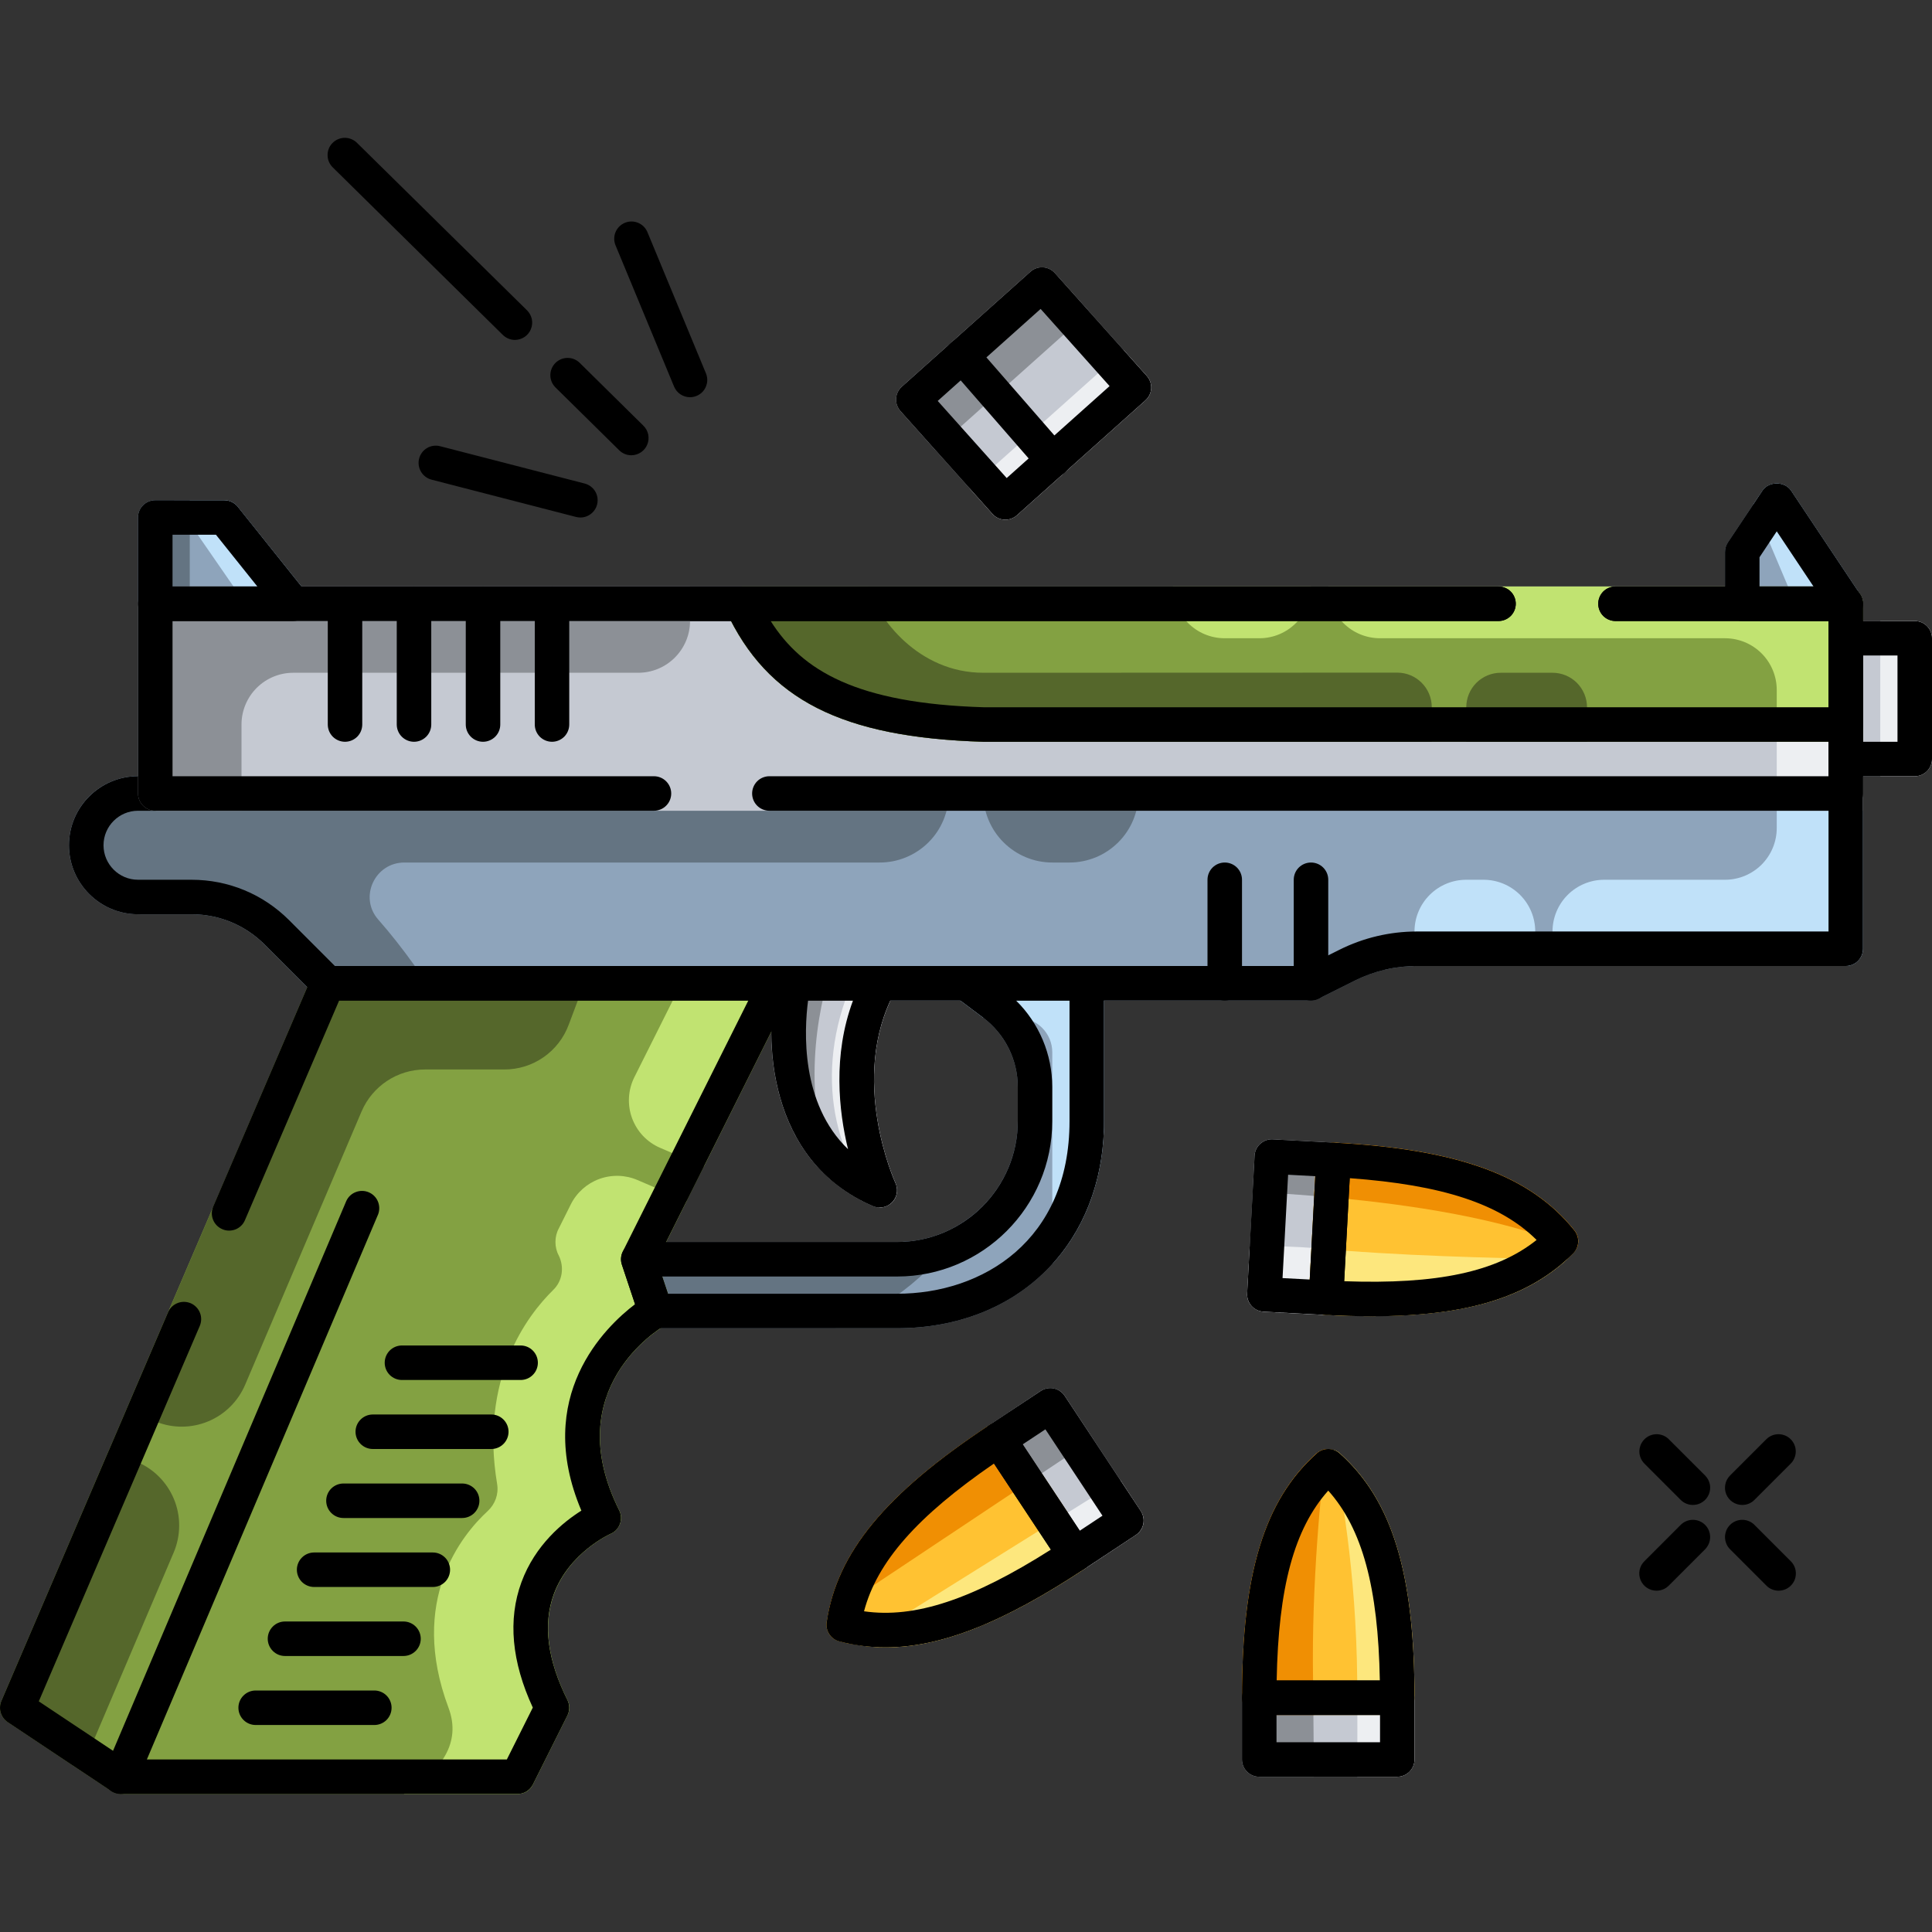 <svg width="50" height="50" viewBox="0 0 50 50" fill="none" xmlns="http://www.w3.org/2000/svg">
<rect x="0" y="0" width="50" height="50" fill="#333333" stroke="none"/>
<g clip-path="url(#clip0_94_871)">
<path d="M29.644 10.36L26.316 13.336C26.227 13.414 26.111 13.455 25.993 13.448C25.875 13.442 25.765 13.389 25.686 13.301L23.305 10.638C23.227 10.55 23.186 10.434 23.193 10.316C23.199 10.197 23.253 10.087 23.34 10.008L26.669 7.032C26.757 6.954 26.873 6.913 26.991 6.92C27.109 6.927 27.22 6.98 27.299 7.068L29.679 9.73C29.843 9.913 29.827 10.197 29.644 10.36Z" fill="#C5C9D2"/>
<path d="M28.191 8.066L24.198 11.636L23.305 10.638C23.227 10.549 23.186 10.433 23.193 10.315C23.199 10.197 23.253 10.086 23.34 10.007L26.669 7.032C26.757 6.953 26.873 6.913 26.991 6.919C27.109 6.926 27.22 6.979 27.299 7.067L28.191 8.066Z" fill="#8C9096"/>
<path d="M29.644 10.36L26.316 13.336C26.227 13.414 26.111 13.455 25.993 13.448C25.875 13.442 25.765 13.389 25.686 13.301L25.09 12.635L29.084 9.064L29.679 9.73C29.843 9.913 29.827 10.197 29.644 10.36Z" fill="#EDEFF2"/>
<path d="M26.018 13.449C25.956 13.449 25.893 13.436 25.836 13.411C25.779 13.385 25.727 13.347 25.686 13.301L23.305 10.638C23.266 10.595 23.236 10.543 23.216 10.488C23.197 10.433 23.188 10.374 23.192 10.316C23.195 10.257 23.21 10.2 23.235 10.147C23.261 10.094 23.297 10.047 23.34 10.008L26.669 7.032C26.757 6.953 26.873 6.913 26.991 6.919C27.109 6.926 27.22 6.979 27.299 7.067L29.679 9.73C29.758 9.818 29.798 9.934 29.792 10.052C29.785 10.171 29.732 10.281 29.644 10.36L26.316 13.336C26.234 13.409 26.128 13.449 26.018 13.449ZM24.268 10.376L26.053 12.372L28.716 9.992L26.931 7.995L24.268 10.376Z" fill="black"/>
<path d="M48.214 15.625V24.554C48.214 24.799 48.014 25 47.768 25H36.607C36.076 25.009 35.54 25.138 35.067 25.375L34.13 25.844C34.067 25.875 34 25.893 33.929 25.893H8.483C8.362 25.893 8.25 25.844 8.166 25.763L6.849 24.446C6.601 24.196 6.306 23.998 5.981 23.863C5.656 23.728 5.308 23.659 4.956 23.661H3.572C2.585 23.661 1.786 22.862 1.786 21.875C1.786 20.888 2.585 20.089 3.572 20.089V15.625C3.572 15.38 3.773 15.179 4.018 15.179H47.768C48.014 15.179 48.214 15.38 48.214 15.625Z" fill="#8EA4BB"/>
<path d="M37.947 22.768H38.393C38.748 22.768 39.089 22.909 39.34 23.16C39.591 23.411 39.732 23.752 39.732 24.107V25H36.607V24.107C36.607 23.752 36.748 23.411 37 23.16C37.251 22.909 37.591 22.768 37.947 22.768ZM48.214 20.089V24.554C48.214 24.799 48.013 25 47.768 25H40.179V24.107C40.179 23.752 40.32 23.411 40.571 23.16C40.822 22.909 41.163 22.768 41.518 22.768H44.643C44.998 22.768 45.339 22.627 45.59 22.376C45.841 22.125 45.982 21.784 45.982 21.429V20.089H48.214Z" fill="#C0E1F9"/>
<path d="M22.768 22.322H10.464C9.7 22.322 9.283 23.224 9.788 23.797C10.459 24.558 11.021 25.394 11.335 25.893H8.483C8.362 25.893 8.25 25.844 8.166 25.763L6.849 24.446C6.601 24.196 6.306 23.998 5.981 23.863C5.656 23.728 5.308 23.659 4.956 23.661H3.648C2.715 23.661 1.882 22.978 1.794 22.05C1.77 21.802 1.798 21.551 1.876 21.314C1.954 21.078 2.081 20.86 2.249 20.675C2.416 20.491 2.62 20.343 2.848 20.242C3.076 20.141 3.323 20.089 3.572 20.089H24.554V20.536C24.554 21.009 24.366 21.464 24.031 21.798C23.696 22.133 23.242 22.322 22.768 22.322ZM25.447 20.089V20.536C25.447 21.009 25.635 21.464 25.97 21.798C26.305 22.133 26.759 22.322 27.232 22.322H27.679C27.913 22.322 28.145 22.275 28.362 22.186C28.579 22.096 28.776 21.964 28.942 21.798C29.107 21.633 29.239 21.436 29.329 21.219C29.418 21.003 29.465 20.77 29.465 20.536V20.089H25.447Z" fill="#647482"/>
<path d="M7.992 15.817C7.916 15.973 7.759 16.072 7.59 16.072H4.018C3.773 16.072 3.572 15.871 3.572 15.625V13.393C3.572 13.147 3.773 12.947 4.018 12.947H5.804C5.871 12.947 5.937 12.962 5.997 12.992C6.058 13.021 6.111 13.064 6.152 13.116L7.938 15.348C8.045 15.482 8.067 15.665 7.992 15.817Z" fill="#8EA4BB"/>
<path d="M7.992 15.817C7.916 15.973 7.759 16.072 7.59 16.072H6.661L4.5 12.947H5.804C5.871 12.947 5.937 12.962 5.998 12.992C6.058 13.021 6.111 13.064 6.152 13.116L7.938 15.348C8.045 15.482 8.067 15.665 7.992 15.817Z" fill="#C0E1F9"/>
<path d="M4.911 12.947V16.072H4.018C3.773 16.072 3.572 15.871 3.572 15.625V13.393C3.572 13.147 3.773 12.947 4.018 12.947H4.911Z" fill="#647482"/>
<path d="M48.161 15.835C48.085 15.982 47.933 16.072 47.768 16.072H45.089C44.844 16.072 44.643 15.871 44.643 15.625V14.286C44.643 14.197 44.67 14.112 44.719 14.04L45.241 13.255L45.375 13.054L45.612 12.701C45.777 12.451 46.188 12.451 46.353 12.701L48.138 15.38C48.232 15.514 48.241 15.692 48.161 15.835Z" fill="#8EA4BB"/>
<path d="M48.161 15.835C48.085 15.982 47.933 16.072 47.768 16.072H46.652L45.375 13.054L45.612 12.701C45.777 12.451 46.188 12.451 46.353 12.701L48.139 15.38C48.232 15.514 48.241 15.692 48.161 15.835Z" fill="#C0E1F9"/>
<path d="M50 16.518V19.643C50 19.888 49.799 20.089 49.554 20.089H47.768C47.522 20.089 47.322 19.888 47.322 19.643V16.518C47.322 16.272 47.522 16.072 47.768 16.072H49.554C49.799 16.072 50 16.272 50 16.518Z" fill="#C5C9D2"/>
<path d="M50 16.518V19.643C50 19.888 49.799 20.089 49.554 20.089H48.661V16.072H49.554C49.799 16.072 50 16.272 50 16.518Z" fill="#EDEFF2"/>
<path d="M34.956 30.04L34.902 31.031L34.831 32.37L34.764 33.607C34.758 33.722 34.708 33.83 34.625 33.908C34.542 33.987 34.432 34.031 34.317 34.031H34.295L32.697 33.946C32.581 33.937 32.469 33.884 32.389 33.795C32.349 33.751 32.319 33.7 32.3 33.645C32.281 33.59 32.273 33.532 32.277 33.473L32.344 32.228L32.353 32.098L32.42 30.848L32.469 29.906C32.482 29.661 32.697 29.473 32.938 29.487L34.518 29.571H34.536C34.652 29.58 34.764 29.634 34.844 29.719C34.92 29.808 34.96 29.924 34.956 30.04Z" fill="#C5C9D2"/>
<path d="M34.956 30.04L34.902 31.031C34.594 31 34.295 30.973 34.009 30.951C33.48 30.907 32.95 30.873 32.42 30.848L32.469 29.906C32.482 29.661 32.697 29.473 32.938 29.487L34.518 29.571H34.536C34.652 29.58 34.764 29.634 34.844 29.719C34.92 29.808 34.96 29.924 34.956 30.04Z" fill="#8C9096"/>
<path d="M34.831 32.37L34.764 33.607C34.758 33.722 34.708 33.83 34.625 33.908C34.542 33.987 34.432 34.031 34.317 34.031H34.295L32.697 33.946C32.581 33.937 32.469 33.884 32.389 33.795C32.349 33.751 32.319 33.7 32.3 33.645C32.281 33.59 32.273 33.532 32.277 33.473L32.344 32.228C32.991 32.25 33.652 32.268 33.938 32.295C34.228 32.321 34.527 32.348 34.831 32.37Z" fill="#EDEFF2"/>
<path d="M40.79 32.335C40.773 32.37 40.746 32.406 40.715 32.437C40.665 32.486 40.616 32.536 40.563 32.585C39.456 33.603 37.893 34.062 35.496 34.062C35.125 34.062 34.728 34.053 34.317 34.031H34.295C34.049 34.018 33.857 33.808 33.871 33.558L33.938 32.295L34.009 30.951L34.063 29.995C34.072 29.875 34.125 29.763 34.21 29.688C34.295 29.612 34.402 29.571 34.518 29.571H34.536C37.75 29.745 39.607 30.424 40.746 31.844C40.862 31.987 40.875 32.183 40.79 32.335Z" fill="#FFC232"/>
<path d="M40.79 32.335C39.192 31.612 36.893 31.232 34.902 31.031C34.594 31 34.295 30.973 34.009 30.951L34.063 29.995C34.072 29.875 34.125 29.763 34.21 29.688C34.295 29.612 34.402 29.571 34.518 29.571H34.536C37.75 29.745 39.607 30.424 40.746 31.844C40.862 31.987 40.875 32.183 40.79 32.335Z" fill="#F08F03"/>
<path d="M40.563 32.585C39.456 33.603 37.893 34.062 35.496 34.062C35.125 34.062 34.728 34.053 34.317 34.031H34.295C34.049 34.018 33.857 33.808 33.871 33.558L33.938 32.295C34.228 32.321 34.527 32.348 34.831 32.37C37.058 32.536 39.523 32.576 40.563 32.585Z" fill="#FDE77D"/>
<path d="M28.572 25.446V29.018C28.572 30.509 28.081 31.786 27.232 32.714C26.282 33.759 24.88 34.375 23.215 34.375H16.965C16.773 34.375 16.603 34.25 16.541 34.071L16.094 32.732C16.049 32.594 16.072 32.446 16.157 32.33C16.241 32.21 16.375 32.143 16.518 32.143H23.215C23.911 32.143 24.554 31.915 25.072 31.527C25.465 31.237 25.784 30.859 26.005 30.423C26.225 29.988 26.34 29.506 26.34 29.018V28.125C26.34 27.424 26.005 26.759 25.447 26.339L24.733 25.804C24.581 25.688 24.518 25.487 24.576 25.304C24.639 25.125 24.808 25 25 25H28.125C28.371 25 28.572 25.201 28.572 25.446Z" fill="#8EA4BB"/>
<path d="M28.125 25H25C24.808 25 24.639 25.125 24.576 25.304C24.518 25.487 24.581 25.688 24.733 25.804L25.447 26.339H26.34C26.576 26.339 26.803 26.433 26.971 26.601C27.138 26.768 27.233 26.995 27.233 27.232V32.714C28.081 31.786 28.572 30.509 28.572 29.018V25.446C28.572 25.201 28.371 25 28.125 25Z" fill="#C0E1F9"/>
<path d="M25.072 31.527C24.27 32.838 23.049 33.842 21.608 34.375H16.965C16.773 34.375 16.603 34.25 16.541 34.071L16.094 32.732C16.049 32.594 16.072 32.446 16.157 32.33C16.241 32.21 16.375 32.143 16.518 32.143H23.215C23.911 32.143 24.554 31.915 25.072 31.527Z" fill="#647482"/>
<path d="M23.174 30.616C23.25 30.786 23.219 30.982 23.09 31.116C23.005 31.201 22.884 31.25 22.768 31.25H22.764C22.706 31.25 22.648 31.237 22.594 31.214C22.21 31.049 21.88 30.848 21.594 30.612C19.835 29.188 19.808 26.656 20.099 25.348C20.148 25.147 20.326 25 20.536 25H22.768C22.924 25 23.072 25.085 23.152 25.219C23.233 25.353 23.237 25.522 23.161 25.661C21.942 27.906 23.161 30.589 23.174 30.616Z" fill="#C5C9D2"/>
<path d="M23.174 30.616C23.25 30.786 23.219 30.982 23.09 31.116C23.005 31.201 22.884 31.25 22.768 31.25H22.764C21.424 29.674 21.058 27.37 22.25 25H22.768C22.924 25 23.072 25.085 23.152 25.219C23.233 25.353 23.237 25.522 23.161 25.661C21.942 27.906 23.161 30.589 23.174 30.616Z" fill="#EDEFF2"/>
<path d="M21.594 30.612C19.835 29.188 19.808 26.656 20.099 25.348C20.148 25.147 20.326 25 20.536 25H21.527C21.152 26.174 20.715 28.348 21.594 30.612Z" fill="#8C9096"/>
<path d="M20.487 25.647L17 32.625L17.389 33.786C17.456 33.991 17.371 34.21 17.188 34.317C17.076 34.379 14.456 35.946 16.023 39.085C16.081 39.196 16.085 39.321 16.045 39.437C16 39.553 15.915 39.647 15.8 39.696C15.79 39.701 14.724 40.178 14.331 41.268C14.05 42.044 14.17 42.964 14.683 43.995C14.75 44.12 14.75 44.272 14.683 44.397L13.791 46.183C13.719 46.335 13.563 46.428 13.393 46.428H3.125C3.036 46.428 2.951 46.402 2.88 46.352L2.09 45.826L0.201 44.567C0.114 44.51 0.049 44.425 0.019 44.325C-0.011 44.225 -0.005 44.118 0.036 44.022L8.072 25.272C8.143 25.107 8.304 25 8.483 25H20.09C20.246 25 20.389 25.08 20.469 25.21C20.549 25.344 20.558 25.509 20.487 25.647Z" fill="#83A142"/>
<path d="M17.768 31.085L17 32.625L17.389 33.786C17.456 33.991 17.371 34.21 17.188 34.317C17.076 34.379 14.456 35.946 16.023 39.085C16.081 39.196 16.085 39.321 16.045 39.437C16 39.553 15.915 39.647 15.8 39.696C15.79 39.701 14.724 40.178 14.331 41.268C14.05 42.044 14.17 42.964 14.683 43.995C14.75 44.12 14.75 44.272 14.683 44.397L13.791 46.183C13.719 46.335 13.563 46.428 13.393 46.428H10.451C11.425 45.839 11.947 45.102 11.607 44.196C10.567 41.419 11.951 39.723 12.621 39.107C12.813 38.928 12.907 38.674 12.867 38.415C12.407 35.674 13.639 34.049 14.317 33.384C14.558 33.152 14.607 32.79 14.46 32.491C14.402 32.384 14.375 32.263 14.375 32.143C14.375 32.022 14.402 31.902 14.46 31.795L14.771 31.172C14.923 30.866 15.187 30.63 15.508 30.512C15.829 30.395 16.183 30.404 16.497 30.539L17.768 31.085ZM20.487 25.647L18.215 30.192L17.087 29.707C16.919 29.636 16.768 29.53 16.642 29.398C16.517 29.265 16.42 29.108 16.357 28.937C16.294 28.766 16.268 28.583 16.278 28.401C16.288 28.219 16.336 28.041 16.417 27.878L17.858 25H20.09C20.246 25 20.389 25.08 20.469 25.21C20.549 25.344 20.558 25.509 20.487 25.647Z" fill="#C1E371"/>
<path d="M2.809 37.549L3.494 37.813C3.717 37.899 3.922 38.029 4.094 38.196C4.266 38.363 4.403 38.563 4.496 38.783C4.59 39.004 4.638 39.242 4.637 39.481C4.637 39.721 4.589 39.958 4.495 40.179L2.09 45.826L0.201 44.567C0.114 44.51 0.049 44.425 0.019 44.325C-0.011 44.225 -0.005 44.118 0.036 44.022L2.809 37.549ZM15.29 25L14.719 26.518C14.593 26.859 14.366 27.153 14.067 27.361C13.768 27.569 13.413 27.679 13.05 27.678H11C10.286 27.678 9.639 28.107 9.358 28.763L6.345 35.836C6.162 36.265 5.819 36.606 5.388 36.785C4.957 36.964 4.473 36.968 4.04 36.794L3.268 36.486L8.072 25.272C8.143 25.107 8.304 25 8.483 25H15.29Z" fill="#55672B"/>
<path d="M36.607 43.937V45.535C36.607 45.781 36.407 45.982 36.161 45.982H32.59C32.344 45.982 32.143 45.781 32.143 45.535V43.937C32.143 43.692 32.344 43.491 32.59 43.491H36.161C36.407 43.491 36.607 43.692 36.607 43.937ZM29.398 39.723L28.063 40.607C27.991 40.656 27.907 40.678 27.817 40.678C27.786 40.678 27.759 40.678 27.728 40.669C27.67 40.659 27.615 40.636 27.567 40.603C27.518 40.57 27.477 40.528 27.447 40.477L26.88 39.62L26.219 38.625L25.474 37.5C25.411 37.402 25.389 37.281 25.411 37.165C25.433 37.049 25.505 36.946 25.603 36.884L26.933 36C27.139 35.866 27.416 35.919 27.554 36.125L28.291 37.241L28.991 38.299L29.523 39.107C29.661 39.312 29.603 39.589 29.398 39.723Z" fill="#C5C9D2"/>
<path d="M36.607 43.937C36.607 44.183 36.406 44.384 36.161 44.384H32.59C32.344 44.384 32.143 44.183 32.143 43.937C32.143 40.719 32.723 38.826 34.076 37.611C34.148 37.553 34.232 37.513 34.317 37.504C34.375 37.5 34.433 37.5 34.487 37.518C34.554 37.531 34.621 37.562 34.674 37.611C36.027 38.826 36.607 40.719 36.607 43.937ZM28.063 40.607C25.974 41.986 24.357 42.634 22.916 42.634C22.661 42.634 22.407 42.611 22.161 42.567C22.013 42.548 21.867 42.518 21.724 42.477C21.5 42.424 21.362 42.21 21.393 41.982C21.402 41.928 21.411 41.87 21.424 41.817C21.737 40.089 23 38.603 25.603 36.884C25.651 36.851 25.706 36.828 25.763 36.817C25.821 36.806 25.88 36.806 25.937 36.817C25.994 36.829 26.049 36.852 26.097 36.885C26.146 36.918 26.187 36.96 26.219 37.009L26.96 38.129L27.634 39.147L28.192 39.986C28.326 40.192 28.268 40.469 28.063 40.607Z" fill="#FFC232"/>
<path d="M48.214 15.625V20.536C48.214 20.781 48.014 20.982 47.768 20.982H4.018C3.773 20.982 3.572 20.781 3.572 20.536V15.625C3.572 15.38 3.773 15.179 4.018 15.179H47.768C48.014 15.179 48.214 15.38 48.214 15.625Z" fill="#C5C9D2"/>
<path d="M45.982 18.304H48.214V20.982H45.982V18.304Z" fill="#EDEFF2"/>
<path d="M15.021 13.393C14.983 13.393 14.945 13.388 14.909 13.379L11.167 12.413C11.053 12.383 10.955 12.309 10.895 12.207C10.835 12.105 10.817 11.983 10.847 11.869C10.861 11.812 10.887 11.758 10.922 11.711C10.957 11.664 11.001 11.625 11.052 11.595C11.102 11.565 11.158 11.546 11.216 11.538C11.275 11.53 11.334 11.533 11.391 11.548L15.132 12.514C15.237 12.542 15.329 12.606 15.39 12.696C15.451 12.786 15.477 12.895 15.463 13.003C15.449 13.111 15.397 13.21 15.315 13.281C15.234 13.353 15.129 13.393 15.021 13.393ZM17.858 10.28C17.769 10.28 17.683 10.254 17.609 10.205C17.536 10.156 17.479 10.086 17.445 10.005L15.924 6.334C15.884 6.226 15.887 6.106 15.933 6C15.98 5.894 16.065 5.811 16.172 5.766C16.278 5.722 16.398 5.721 16.506 5.763C16.613 5.805 16.7 5.887 16.749 5.992L18.27 9.663C18.298 9.73 18.309 9.804 18.302 9.877C18.294 9.95 18.269 10.02 18.229 10.081C18.188 10.143 18.133 10.193 18.068 10.227C18.003 10.262 17.931 10.28 17.858 10.28ZM13.327 8.797C13.21 8.797 13.097 8.75 13.013 8.668L8.616 4.336C8.573 4.295 8.539 4.246 8.515 4.192C8.491 4.138 8.478 4.08 8.478 4.02C8.477 3.961 8.487 3.902 8.509 3.847C8.531 3.792 8.564 3.742 8.606 3.7C8.647 3.658 8.697 3.624 8.751 3.602C8.806 3.579 8.865 3.567 8.924 3.567C8.983 3.567 9.042 3.579 9.096 3.602C9.151 3.624 9.2 3.658 9.242 3.7L13.64 8.032C13.703 8.094 13.746 8.174 13.764 8.261C13.781 8.347 13.773 8.437 13.739 8.519C13.706 8.601 13.649 8.671 13.575 8.721C13.502 8.77 13.415 8.796 13.327 8.797ZM16.338 11.782C16.221 11.782 16.108 11.736 16.025 11.653L14.371 10.022C14.289 9.938 14.243 9.826 14.243 9.709C14.243 9.592 14.29 9.479 14.372 9.396C14.454 9.312 14.566 9.265 14.683 9.263C14.8 9.261 14.914 9.305 14.998 9.386L16.652 11.018C16.715 11.08 16.758 11.159 16.776 11.246C16.793 11.333 16.785 11.423 16.751 11.505C16.718 11.587 16.66 11.657 16.587 11.706C16.514 11.755 16.427 11.782 16.338 11.782ZM33.929 25.893H8.483C8.424 25.893 8.366 25.881 8.312 25.859C8.258 25.837 8.208 25.804 8.167 25.762L6.85 24.445C6.602 24.196 6.307 23.998 5.982 23.863C5.657 23.729 5.308 23.66 4.956 23.661H3.572C2.587 23.661 1.786 22.86 1.786 21.875C1.786 20.89 2.587 20.089 3.572 20.089V15.625C3.572 15.507 3.619 15.393 3.703 15.309C3.786 15.226 3.9 15.179 4.018 15.179H47.768C47.886 15.179 48 15.226 48.084 15.309C48.167 15.393 48.214 15.507 48.214 15.625V24.554C48.214 24.672 48.167 24.785 48.084 24.869C48 24.953 47.886 25 47.768 25H36.663C36.108 25.001 35.562 25.13 35.065 25.377L34.128 25.846C34.066 25.877 33.998 25.893 33.929 25.893ZM8.667 25H33.824L34.666 24.579C35.286 24.269 35.97 24.108 36.663 24.107H47.322V16.072H4.465V20.536C4.465 20.654 4.418 20.768 4.334 20.851C4.25 20.935 4.137 20.982 4.018 20.982H3.572C3.08 20.982 2.679 21.383 2.679 21.875C2.679 22.367 3.08 22.768 3.572 22.768H4.956C5.91 22.768 6.807 23.139 7.482 23.814L8.667 25Z" fill="black"/>
<path d="M17.858 15.179V16.072C17.858 16.427 17.716 16.767 17.465 17.018C17.214 17.27 16.873 17.411 16.518 17.411H7.59C7.235 17.411 6.894 17.552 6.643 17.803C6.392 18.054 6.25 18.395 6.25 18.75V20.982H4.018C3.773 20.982 3.572 20.781 3.572 20.536V15.625C3.572 15.38 3.773 15.179 4.018 15.179H17.858Z" fill="#8C9096"/>
<path d="M13.393 46.428H3.125C3.038 46.428 2.951 46.402 2.878 46.353L0.199 44.568C0.112 44.51 0.049 44.423 0.019 44.323C-0.011 44.223 -0.004 44.116 0.037 44.02L4.349 33.962C4.372 33.908 4.406 33.859 4.448 33.818C4.49 33.778 4.54 33.745 4.594 33.724C4.648 33.702 4.707 33.691 4.765 33.692C4.824 33.693 4.882 33.705 4.936 33.728C4.99 33.751 5.038 33.785 5.079 33.827C5.12 33.869 5.152 33.918 5.174 33.973C5.196 34.027 5.207 34.086 5.206 34.144C5.205 34.203 5.193 34.261 5.17 34.315L1.004 44.031L3.261 45.535H13.117L13.789 44.192C13.24 43.004 13.141 41.914 13.494 40.95C13.851 39.975 14.585 39.385 15.046 39.095C13.795 36.139 15.663 34.339 16.435 33.753L16.094 32.73C16.057 32.618 16.065 32.495 16.118 32.389L19.367 25.893H8.777L6.339 31.578C6.316 31.632 6.283 31.681 6.241 31.722C6.199 31.763 6.149 31.795 6.095 31.817C6.04 31.838 5.982 31.849 5.923 31.848C5.864 31.848 5.806 31.835 5.753 31.811C5.644 31.765 5.558 31.677 5.514 31.567C5.47 31.457 5.472 31.334 5.518 31.225L8.072 25.27C8.143 25.106 8.304 25 8.483 25H20.09C20.166 25 20.241 25.02 20.307 25.057C20.373 25.094 20.429 25.147 20.469 25.212C20.509 25.277 20.532 25.351 20.536 25.427C20.539 25.503 20.523 25.578 20.489 25.646L17 32.624L17.388 33.787C17.421 33.885 17.419 33.992 17.382 34.088C17.345 34.185 17.276 34.265 17.186 34.316C17.075 34.381 14.455 35.948 16.024 39.086C16.052 39.14 16.067 39.2 16.071 39.261C16.074 39.321 16.065 39.382 16.044 39.439C16.023 39.496 15.991 39.549 15.949 39.593C15.907 39.637 15.857 39.672 15.801 39.696C15.791 39.7 14.723 40.179 14.329 41.266C14.048 42.044 14.168 42.962 14.685 43.997C14.716 44.059 14.732 44.127 14.732 44.197C14.732 44.266 14.716 44.334 14.685 44.396L13.792 46.182C13.755 46.256 13.698 46.318 13.628 46.362C13.557 46.405 13.476 46.428 13.393 46.428Z" fill="black"/>
<path d="M23.215 34.375H16.965C16.871 34.375 16.78 34.346 16.703 34.291C16.628 34.236 16.571 34.158 16.541 34.07L16.095 32.73C16.072 32.663 16.066 32.592 16.077 32.522C16.087 32.452 16.114 32.385 16.156 32.328C16.197 32.27 16.252 32.224 16.315 32.192C16.378 32.159 16.448 32.143 16.518 32.143H23.215C24.938 32.143 26.34 30.741 26.34 29.018V28.125C26.339 27.779 26.258 27.437 26.103 27.127C25.948 26.817 25.723 26.548 25.447 26.339L24.733 25.804C24.657 25.747 24.602 25.669 24.574 25.579C24.546 25.49 24.547 25.394 24.577 25.305C24.606 25.216 24.663 25.139 24.739 25.084C24.815 25.029 24.907 25 25 25H28.125C28.184 25 28.242 25.012 28.296 25.034C28.35 25.056 28.399 25.089 28.441 25.131C28.482 25.172 28.515 25.221 28.538 25.276C28.56 25.33 28.572 25.388 28.572 25.446V29.018C28.572 32.172 26.369 34.375 23.215 34.375ZM17.287 33.482H23.215C25.437 33.482 27.679 32.102 27.679 29.018V25.893H26.294C26.59 26.184 26.826 26.532 26.987 26.915C27.148 27.298 27.231 27.709 27.232 28.125V29.018C27.232 31.233 25.43 33.036 23.215 33.036H17.137L17.287 33.482Z" fill="black"/>
<path d="M22.768 31.25C22.708 31.25 22.648 31.238 22.592 31.214C19.851 30.039 19.764 26.864 20.1 25.35C20.122 25.25 20.177 25.162 20.257 25.098C20.336 25.034 20.434 25 20.536 25H22.768C22.845 25 22.921 25.02 22.989 25.058C23.056 25.097 23.112 25.152 23.151 25.218C23.191 25.284 23.213 25.36 23.214 25.437C23.216 25.515 23.197 25.591 23.16 25.659C21.942 27.908 23.16 30.588 23.173 30.616C23.205 30.684 23.218 30.759 23.213 30.833C23.209 30.908 23.185 30.98 23.144 31.044C23.104 31.107 23.048 31.159 22.983 31.195C22.917 31.231 22.843 31.25 22.768 31.25ZM20.913 25.893C20.811 26.672 20.716 28.556 21.947 29.741C21.707 28.753 21.548 27.311 22.076 25.893H20.913ZM35.497 34.065C35.117 34.065 34.716 34.053 34.293 34.03C34.175 34.024 34.064 33.971 33.985 33.883C33.906 33.794 33.865 33.678 33.872 33.56L34.064 29.994C34.067 29.936 34.082 29.878 34.107 29.825C34.132 29.773 34.168 29.725 34.212 29.686C34.3 29.607 34.416 29.567 34.534 29.572C37.749 29.746 39.606 30.426 40.745 31.845C40.813 31.931 40.848 32.039 40.842 32.148C40.836 32.258 40.79 32.362 40.713 32.44C39.597 33.558 38.003 34.065 35.497 34.065ZM34.787 33.158C37.199 33.244 38.732 32.917 39.767 32.09C38.827 31.156 37.335 30.666 34.931 30.491L34.787 33.158Z" fill="black"/>
<path d="M34.318 34.031L34.294 34.03L32.698 33.945C32.58 33.938 32.469 33.885 32.39 33.797C32.311 33.709 32.27 33.593 32.276 33.474L32.469 29.908C32.476 29.791 32.529 29.68 32.617 29.602C32.705 29.523 32.82 29.481 32.938 29.487L34.534 29.572C34.652 29.579 34.762 29.633 34.841 29.721C34.92 29.809 34.961 29.924 34.955 30.042L34.763 33.608C34.757 33.722 34.707 33.83 34.624 33.908C34.542 33.986 34.432 34.03 34.318 34.031ZM33.192 33.077L33.896 33.114L34.04 30.44L33.336 30.402L33.192 33.077Z" fill="black"/>
<path d="M48.214 15.625V18.75C48.214 18.996 48.014 19.197 47.768 19.197H25.447C21.782 19.085 19.858 18.107 18.791 15.813C18.759 15.744 18.745 15.669 18.751 15.594C18.756 15.519 18.781 15.447 18.822 15.384C18.902 15.255 19.045 15.179 19.197 15.179H47.768C48.014 15.179 48.214 15.38 48.214 15.625Z" fill="#83A142"/>
<path d="M37.947 18.304V19.197H41.072V18.304C41.072 18.067 40.977 17.84 40.81 17.672C40.643 17.505 40.416 17.411 40.179 17.411H38.839C38.603 17.411 38.376 17.505 38.208 17.672C38.041 17.84 37.947 18.067 37.947 18.304Z" fill="#55672B"/>
<path d="M47.768 15.179H34.375C34.375 15.534 34.516 15.874 34.767 16.126C35.019 16.377 35.359 16.518 35.715 16.518H44.643C44.998 16.518 45.339 16.659 45.59 16.91C45.841 17.161 45.982 17.502 45.982 17.857V19.197H48.214V15.625C48.214 15.38 48.014 15.179 47.768 15.179ZM30.357 15.179C30.357 15.92 30.956 16.518 31.697 16.518H32.59C33.331 16.518 33.929 15.92 33.929 15.179H30.357Z" fill="#C1E371"/>
<path d="M7.59 16.072H4.018C3.9 16.072 3.786 16.024 3.703 15.941C3.619 15.857 3.572 15.743 3.572 15.625V13.393C3.572 13.275 3.619 13.161 3.703 13.077C3.786 12.994 3.9 12.947 4.018 12.947H5.804C5.871 12.947 5.937 12.961 5.997 12.991C6.058 13.02 6.111 13.062 6.153 13.114L7.938 15.346C8.046 15.48 8.066 15.664 7.992 15.819C7.956 15.895 7.899 15.958 7.827 16.003C7.756 16.048 7.674 16.071 7.59 16.072ZM4.465 15.179H6.661L5.589 13.839H4.465V15.179ZM49.554 20.089H47.768C47.65 20.089 47.536 20.042 47.452 19.959C47.368 19.875 47.322 19.761 47.322 19.643V16.518C47.322 16.399 47.368 16.286 47.452 16.202C47.536 16.119 47.65 16.072 47.768 16.072H49.554C49.672 16.072 49.786 16.119 49.869 16.202C49.953 16.286 50 16.399 50 16.518V19.643C50 19.761 49.953 19.875 49.869 19.959C49.786 20.042 49.672 20.089 49.554 20.089ZM48.214 19.197H49.107V16.964H48.214V19.197Z" fill="black"/>
<path d="M47.768 16.072H45.089C44.971 16.072 44.857 16.024 44.774 15.941C44.69 15.857 44.643 15.743 44.643 15.625V14.286C44.643 14.198 44.669 14.111 44.718 14.038L45.611 12.699C45.776 12.45 46.188 12.45 46.354 12.699L48.139 15.377C48.184 15.444 48.211 15.523 48.215 15.604C48.219 15.684 48.201 15.765 48.163 15.836C48.124 15.908 48.067 15.967 47.998 16.009C47.928 16.05 47.849 16.072 47.768 16.072ZM45.536 15.179H46.934L45.982 13.751L45.536 14.421V15.179Z" fill="black"/>
<path d="M37.054 18.301V19.197H25.447C21.782 19.085 19.858 18.107 18.791 15.813C18.759 15.744 18.745 15.669 18.751 15.594C18.756 15.519 18.781 15.447 18.822 15.384C18.902 15.255 19.045 15.179 19.197 15.179H22.469C22.71 16 23.763 17.411 25.447 17.411C27.679 17.411 29.465 17.408 36.162 17.408C36.654 17.408 37.054 17.809 37.054 18.301Z" fill="#55672B"/>
<path d="M47.768 19.197H25.447C21.783 19.085 19.859 18.105 18.792 15.813C18.76 15.745 18.746 15.671 18.751 15.596C18.756 15.521 18.78 15.448 18.82 15.385C18.861 15.322 18.916 15.27 18.982 15.234C19.048 15.197 19.122 15.179 19.197 15.179H38.781C38.9 15.179 39.013 15.226 39.097 15.309C39.181 15.393 39.228 15.507 39.228 15.625C39.228 15.743 39.181 15.857 39.097 15.941C39.013 16.024 38.9 16.072 38.781 16.072H19.945C20.759 17.357 22.168 18.204 25.46 18.304H47.322V16.072H41.808C41.69 16.072 41.576 16.024 41.492 15.941C41.409 15.857 41.362 15.743 41.362 15.625C41.362 15.507 41.409 15.393 41.492 15.309C41.576 15.226 41.69 15.179 41.808 15.179H47.768C47.886 15.179 48 15.226 48.084 15.309C48.167 15.393 48.214 15.507 48.214 15.625V18.75C48.214 18.869 48.167 18.982 48.084 19.066C48 19.149 47.886 19.197 47.768 19.197ZM8.929 19.197C8.811 19.197 8.697 19.149 8.613 19.066C8.53 18.982 8.483 18.869 8.483 18.75V15.625C8.483 15.507 8.53 15.393 8.613 15.309C8.697 15.226 8.811 15.179 8.929 15.179C9.047 15.179 9.161 15.226 9.245 15.309C9.328 15.393 9.375 15.507 9.375 15.625V18.75C9.375 18.869 9.328 18.982 9.245 19.066C9.161 19.149 9.047 19.197 8.929 19.197ZM10.715 19.197C10.596 19.197 10.483 19.149 10.399 19.066C10.315 18.982 10.268 18.869 10.268 18.75V15.625C10.268 15.507 10.315 15.393 10.399 15.309C10.483 15.226 10.596 15.179 10.715 15.179C10.833 15.179 10.947 15.226 11.03 15.309C11.114 15.393 11.161 15.507 11.161 15.625V18.75C11.161 18.869 11.114 18.982 11.03 19.066C10.947 19.149 10.833 19.197 10.715 19.197ZM12.5 19.197C12.382 19.197 12.268 19.149 12.185 19.066C12.101 18.982 12.054 18.869 12.054 18.75V15.625C12.054 15.507 12.101 15.393 12.185 15.309C12.268 15.226 12.382 15.179 12.5 15.179C12.619 15.179 12.732 15.226 12.816 15.309C12.9 15.393 12.947 15.507 12.947 15.625V18.75C12.947 18.869 12.9 18.982 12.816 19.066C12.732 19.149 12.619 19.197 12.5 19.197ZM14.286 19.197C14.168 19.197 14.054 19.149 13.97 19.066C13.887 18.982 13.84 18.869 13.84 18.75V15.625C13.84 15.507 13.887 15.393 13.97 15.309C14.054 15.226 14.168 15.179 14.286 15.179C14.405 15.179 14.518 15.226 14.602 15.309C14.685 15.393 14.732 15.507 14.732 15.625V18.75C14.732 18.869 14.685 18.982 14.602 19.066C14.518 19.149 14.405 19.197 14.286 19.197ZM33.929 25.893C33.81 25.893 33.697 25.846 33.613 25.762C33.529 25.678 33.482 25.565 33.482 25.446V22.768C33.482 22.649 33.529 22.536 33.613 22.452C33.697 22.369 33.81 22.322 33.929 22.322C34.047 22.322 34.161 22.369 34.244 22.452C34.328 22.536 34.375 22.649 34.375 22.768V25.446C34.375 25.565 34.328 25.678 34.244 25.762C34.161 25.846 34.047 25.893 33.929 25.893ZM31.697 25.893C31.578 25.893 31.465 25.846 31.381 25.762C31.297 25.678 31.25 25.565 31.25 25.446V22.768C31.25 22.649 31.297 22.536 31.381 22.452C31.465 22.369 31.578 22.322 31.697 22.322C31.815 22.322 31.929 22.369 32.012 22.452C32.096 22.536 32.143 22.649 32.143 22.768V25.446C32.143 25.565 32.096 25.678 32.012 25.762C31.929 25.846 31.815 25.893 31.697 25.893ZM3.125 46.428C3.052 46.428 2.979 46.41 2.914 46.375C2.849 46.34 2.794 46.289 2.754 46.228C2.713 46.167 2.688 46.096 2.681 46.023C2.675 45.949 2.686 45.875 2.715 45.807L8.965 31.075C9.014 30.971 9.102 30.89 9.21 30.85C9.318 30.809 9.437 30.811 9.543 30.856C9.649 30.901 9.734 30.985 9.779 31.091C9.824 31.197 9.827 31.317 9.787 31.424L3.537 46.157C3.464 46.326 3.299 46.428 3.125 46.428ZM9.688 44.643H6.617C6.498 44.643 6.385 44.596 6.301 44.512C6.217 44.428 6.17 44.315 6.17 44.196C6.17 44.078 6.217 43.964 6.301 43.881C6.385 43.797 6.498 43.75 6.617 43.75H9.688C9.806 43.75 9.92 43.797 10.004 43.881C10.087 43.964 10.134 44.078 10.134 44.196C10.134 44.315 10.087 44.428 10.004 44.512C9.92 44.596 9.806 44.643 9.688 44.643ZM10.442 42.857H7.375C7.257 42.857 7.143 42.81 7.06 42.726C6.976 42.642 6.929 42.529 6.929 42.411C6.929 42.292 6.976 42.179 7.06 42.095C7.143 42.011 7.257 41.964 7.375 41.964H10.442C10.561 41.964 10.674 42.011 10.758 42.095C10.842 42.179 10.889 42.292 10.889 42.411C10.889 42.529 10.842 42.642 10.758 42.726C10.674 42.81 10.561 42.857 10.442 42.857ZM11.201 41.071H8.13C8.011 41.071 7.898 41.024 7.814 40.941C7.73 40.857 7.683 40.743 7.683 40.625C7.683 40.507 7.73 40.393 7.814 40.309C7.898 40.225 8.011 40.178 8.13 40.178H11.201C11.32 40.178 11.433 40.225 11.517 40.309C11.601 40.393 11.648 40.507 11.648 40.625C11.648 40.743 11.601 40.857 11.517 40.941C11.433 41.024 11.32 41.071 11.201 41.071ZM11.96 39.286H8.889C8.77 39.286 8.657 39.239 8.573 39.155C8.489 39.071 8.442 38.958 8.442 38.839C8.442 38.721 8.489 38.607 8.573 38.523C8.657 38.44 8.77 38.393 8.889 38.393H11.96C12.079 38.393 12.192 38.44 12.276 38.523C12.36 38.607 12.407 38.721 12.407 38.839C12.407 38.958 12.36 39.071 12.276 39.155C12.192 39.239 12.079 39.286 11.96 39.286ZM12.715 37.5H9.648C9.529 37.5 9.416 37.453 9.332 37.369C9.248 37.285 9.201 37.172 9.201 37.053C9.201 36.935 9.248 36.822 9.332 36.738C9.416 36.654 9.529 36.607 9.648 36.607H12.715C12.833 36.607 12.947 36.654 13.03 36.738C13.114 36.822 13.161 36.935 13.161 37.053C13.161 37.172 13.114 37.285 13.03 37.369C12.947 37.453 12.833 37.5 12.715 37.5ZM13.474 35.714H10.402C10.284 35.714 10.17 35.667 10.086 35.583C10.003 35.5 9.956 35.386 9.956 35.268C9.956 35.149 10.003 35.036 10.086 34.952C10.17 34.868 10.284 34.821 10.402 34.821H13.474C13.592 34.821 13.706 34.868 13.789 34.952C13.873 35.036 13.92 35.149 13.92 35.268C13.92 35.386 13.873 35.5 13.789 35.583C13.706 35.667 13.592 35.714 13.474 35.714Z" fill="black"/>
<path d="M47.768 20.982H19.911C19.793 20.982 19.679 20.935 19.595 20.851C19.512 20.768 19.465 20.654 19.465 20.536C19.465 20.417 19.512 20.304 19.595 20.22C19.679 20.136 19.793 20.089 19.911 20.089H47.322V16.072H41.808C41.69 16.072 41.576 16.024 41.492 15.941C41.409 15.857 41.362 15.743 41.362 15.625C41.362 15.507 41.409 15.393 41.492 15.309C41.576 15.226 41.69 15.179 41.808 15.179H47.768C47.886 15.179 48 15.226 48.084 15.309C48.167 15.393 48.214 15.507 48.214 15.625V20.536C48.214 20.654 48.167 20.768 48.084 20.851C48 20.935 47.886 20.982 47.768 20.982Z" fill="black"/>
<path d="M16.924 20.982H4.018C3.9 20.982 3.786 20.935 3.703 20.851C3.619 20.768 3.572 20.654 3.572 20.536V15.625C3.572 15.507 3.619 15.393 3.703 15.309C3.786 15.226 3.9 15.179 4.018 15.179H38.781C38.9 15.179 39.013 15.226 39.097 15.309C39.181 15.393 39.228 15.507 39.228 15.625C39.228 15.743 39.181 15.857 39.097 15.941C39.013 16.024 38.9 16.072 38.781 16.072H4.465V20.089H16.924C17.043 20.089 17.156 20.136 17.24 20.22C17.324 20.304 17.371 20.417 17.371 20.536C17.371 20.654 17.324 20.768 17.24 20.851C17.156 20.935 17.043 20.982 16.924 20.982Z" fill="black"/>
<path d="M36.607 43.937V45.535C36.607 45.781 36.406 45.982 36.161 45.982H35.125C35.13 45.678 35.13 43.781 35.125 43.491H36.161C36.406 43.491 36.607 43.692 36.607 43.937Z" fill="#EDEFF2"/>
<path d="M34.005 45.982H32.59C32.344 45.982 32.143 45.781 32.143 45.535V43.937C32.143 43.692 32.344 43.491 32.59 43.491H33.982C33.987 43.723 33.996 45.205 34.005 45.982Z" fill="#8C9096"/>
<path d="M36.607 43.937C36.607 44.183 36.406 44.384 36.161 44.384H35.125C35.13 44.08 35.13 43.781 35.125 43.491C35.098 40.616 34.688 38.424 34.487 37.518C34.554 37.531 34.621 37.562 34.674 37.611C36.027 38.826 36.607 40.719 36.607 43.937Z" fill="#FDE77D"/>
<path d="M33.982 43.491C33.987 43.79 34 44.089 34.014 44.384H32.59C32.344 44.384 32.143 44.183 32.143 43.937C32.143 40.719 32.723 38.826 34.076 37.611C34.148 37.553 34.232 37.513 34.317 37.504C34.197 38.491 33.938 40.96 33.982 43.491Z" fill="#F08F03"/>
<path d="M36.161 44.384H32.59C32.471 44.384 32.358 44.337 32.274 44.253C32.19 44.17 32.143 44.056 32.143 43.938C32.143 40.718 32.722 38.827 34.077 37.614C34.159 37.54 34.265 37.5 34.375 37.5C34.485 37.5 34.591 37.54 34.673 37.614C36.029 38.827 36.607 40.718 36.607 43.938C36.607 44.056 36.56 44.17 36.477 44.253C36.393 44.337 36.279 44.384 36.161 44.384ZM33.04 43.491H35.71C35.667 41.082 35.257 39.565 34.375 38.577C33.493 39.565 33.084 41.081 33.04 43.491Z" fill="black"/>
<path d="M36.161 45.982H32.59C32.471 45.982 32.358 45.935 32.274 45.851C32.19 45.767 32.143 45.654 32.143 45.535V43.938C32.143 43.819 32.19 43.706 32.274 43.622C32.358 43.538 32.471 43.491 32.59 43.491H36.161C36.279 43.491 36.393 43.538 36.477 43.622C36.56 43.706 36.607 43.819 36.607 43.938V45.535C36.607 45.654 36.56 45.767 36.477 45.851C36.393 45.935 36.279 45.982 36.161 45.982ZM33.036 45.089H35.715V44.384H33.036V45.089ZM46.03 41.167C45.972 41.167 45.914 41.155 45.86 41.133C45.805 41.111 45.756 41.078 45.715 41.036L44.774 40.095C44.732 40.053 44.699 40.004 44.677 39.95C44.655 39.896 44.643 39.838 44.643 39.779C44.643 39.721 44.655 39.663 44.677 39.608C44.699 39.554 44.732 39.505 44.774 39.464C44.815 39.422 44.864 39.389 44.919 39.367C44.973 39.344 45.031 39.333 45.089 39.333C45.148 39.333 45.206 39.344 45.26 39.367C45.314 39.389 45.364 39.422 45.405 39.464L46.346 40.405C46.409 40.467 46.451 40.547 46.469 40.633C46.486 40.72 46.477 40.81 46.444 40.892C46.41 40.973 46.352 41.043 46.279 41.092C46.205 41.141 46.119 41.167 46.03 41.167ZM43.812 38.948C43.754 38.948 43.696 38.937 43.641 38.914C43.587 38.892 43.538 38.859 43.496 38.817L42.558 37.879C42.517 37.837 42.484 37.788 42.461 37.734C42.439 37.68 42.427 37.622 42.427 37.563C42.427 37.505 42.439 37.447 42.461 37.392C42.484 37.338 42.517 37.289 42.558 37.248C42.6 37.206 42.649 37.173 42.703 37.151C42.757 37.129 42.815 37.117 42.874 37.117C42.932 37.117 42.99 37.129 43.045 37.151C43.099 37.173 43.148 37.206 43.189 37.248L44.128 38.186C44.19 38.248 44.233 38.328 44.251 38.415C44.268 38.501 44.259 38.591 44.225 38.673C44.191 38.754 44.134 38.824 44.06 38.873C43.987 38.922 43.901 38.948 43.812 38.948ZM42.871 41.167C42.783 41.167 42.696 41.141 42.623 41.092C42.549 41.043 42.492 40.973 42.458 40.892C42.424 40.81 42.416 40.72 42.433 40.633C42.45 40.547 42.493 40.467 42.556 40.405L43.496 39.464C43.538 39.422 43.587 39.389 43.641 39.367C43.696 39.344 43.754 39.333 43.812 39.333C43.871 39.333 43.929 39.344 43.983 39.367C44.037 39.389 44.086 39.422 44.128 39.464C44.169 39.505 44.202 39.554 44.224 39.608C44.247 39.663 44.258 39.721 44.258 39.779C44.258 39.838 44.247 39.896 44.224 39.95C44.202 40.004 44.169 40.053 44.128 40.095L43.187 41.036C43.145 41.078 43.096 41.111 43.042 41.133C42.988 41.155 42.93 41.167 42.871 41.167ZM45.089 38.948C45.001 38.948 44.915 38.922 44.841 38.873C44.767 38.824 44.71 38.754 44.676 38.673C44.642 38.591 44.634 38.501 44.651 38.415C44.668 38.328 44.711 38.248 44.774 38.186L45.712 37.248C45.754 37.206 45.803 37.173 45.857 37.151C45.911 37.129 45.969 37.117 46.028 37.117C46.086 37.117 46.144 37.129 46.199 37.151C46.253 37.173 46.302 37.206 46.343 37.248C46.385 37.289 46.418 37.338 46.44 37.392C46.463 37.447 46.474 37.505 46.474 37.563C46.474 37.622 46.463 37.68 46.44 37.734C46.418 37.788 46.385 37.837 46.343 37.879L45.405 38.817C45.364 38.859 45.314 38.892 45.26 38.914C45.206 38.937 45.148 38.948 45.089 38.948Z" fill="black"/>
<path d="M28.063 40.607C25.974 41.986 24.357 42.634 22.916 42.634C22.661 42.634 22.407 42.611 22.161 42.567L26.88 39.62L27.634 39.147L28.192 39.986C28.326 40.192 28.268 40.469 28.063 40.607Z" fill="#FDE77D"/>
<path d="M26.96 38.129L26.219 38.625L21.424 41.817C21.737 40.089 23 38.603 25.603 36.884C25.651 36.851 25.706 36.828 25.763 36.817C25.821 36.806 25.88 36.806 25.937 36.817C25.994 36.829 26.049 36.852 26.097 36.885C26.146 36.918 26.187 36.96 26.219 37.009L26.96 38.129Z" fill="#F08F03"/>
<path d="M29.398 39.723L28.063 40.607C27.991 40.656 27.907 40.678 27.817 40.678C27.786 40.678 27.759 40.678 27.728 40.669C27.67 40.659 27.615 40.636 27.567 40.603C27.518 40.57 27.477 40.528 27.447 40.477L26.88 39.62L27.634 39.147L28.991 38.299L29.523 39.107C29.661 39.312 29.603 39.589 29.398 39.723Z" fill="#EDEFF2"/>
<path d="M28.291 37.241L26.96 38.129L26.219 38.625L25.474 37.5C25.411 37.402 25.389 37.281 25.411 37.165C25.433 37.049 25.505 36.946 25.603 36.884L26.933 36C27.139 35.866 27.416 35.919 27.554 36.125L28.291 37.241Z" fill="#8C9096"/>
<path d="M22.917 42.634C22.507 42.634 22.111 42.582 21.722 42.479C21.616 42.452 21.523 42.386 21.463 42.294C21.402 42.202 21.378 42.092 21.394 41.983C21.658 40.183 22.916 38.657 25.602 36.882C25.651 36.849 25.706 36.827 25.763 36.816C25.821 36.804 25.88 36.804 25.937 36.816C25.995 36.828 26.049 36.851 26.098 36.884C26.146 36.916 26.188 36.959 26.22 37.008L28.19 39.987C28.223 40.036 28.245 40.091 28.256 40.148C28.267 40.206 28.267 40.265 28.256 40.322C28.244 40.38 28.221 40.434 28.188 40.483C28.155 40.532 28.113 40.573 28.064 40.606C25.973 41.988 24.36 42.634 22.917 42.634ZM22.361 41.7C23.673 41.89 25.162 41.396 27.197 40.104L25.724 37.876C23.738 39.241 22.699 40.419 22.361 41.7Z" fill="black"/>
<path d="M27.818 40.68C27.744 40.68 27.671 40.661 27.606 40.627C27.541 40.592 27.486 40.541 27.445 40.479L25.476 37.5C25.41 37.401 25.387 37.28 25.41 37.164C25.434 37.048 25.503 36.947 25.602 36.881L26.935 36C26.983 35.968 27.038 35.945 27.096 35.934C27.153 35.923 27.212 35.923 27.27 35.934C27.327 35.946 27.382 35.969 27.43 36.002C27.479 36.035 27.521 36.077 27.553 36.126L29.523 39.105C29.555 39.154 29.577 39.209 29.588 39.266C29.6 39.324 29.599 39.383 29.588 39.44C29.576 39.498 29.553 39.552 29.52 39.601C29.488 39.65 29.445 39.691 29.397 39.724L28.064 40.605C27.991 40.654 27.905 40.68 27.818 40.68ZM26.467 37.38L27.944 39.615L28.532 39.226L27.055 36.991L26.467 37.38ZM27.25 12.353C27.186 12.353 27.123 12.339 27.065 12.313C27.007 12.287 26.956 12.248 26.914 12.2L24.565 9.503C24.488 9.414 24.448 9.297 24.457 9.179C24.465 9.061 24.52 8.951 24.609 8.873C24.698 8.796 24.814 8.756 24.933 8.765C25.051 8.773 25.161 8.827 25.239 8.917L27.587 11.613C27.643 11.678 27.68 11.757 27.692 11.842C27.704 11.927 27.692 12.013 27.657 12.091C27.621 12.169 27.564 12.235 27.492 12.282C27.42 12.328 27.336 12.353 27.25 12.353Z" fill="black"/>
</g>
<defs>
<clipPath id="clip0_94_871">
<rect width="50" height="50" fill="white"/>
</clipPath>
</defs>
</svg>
